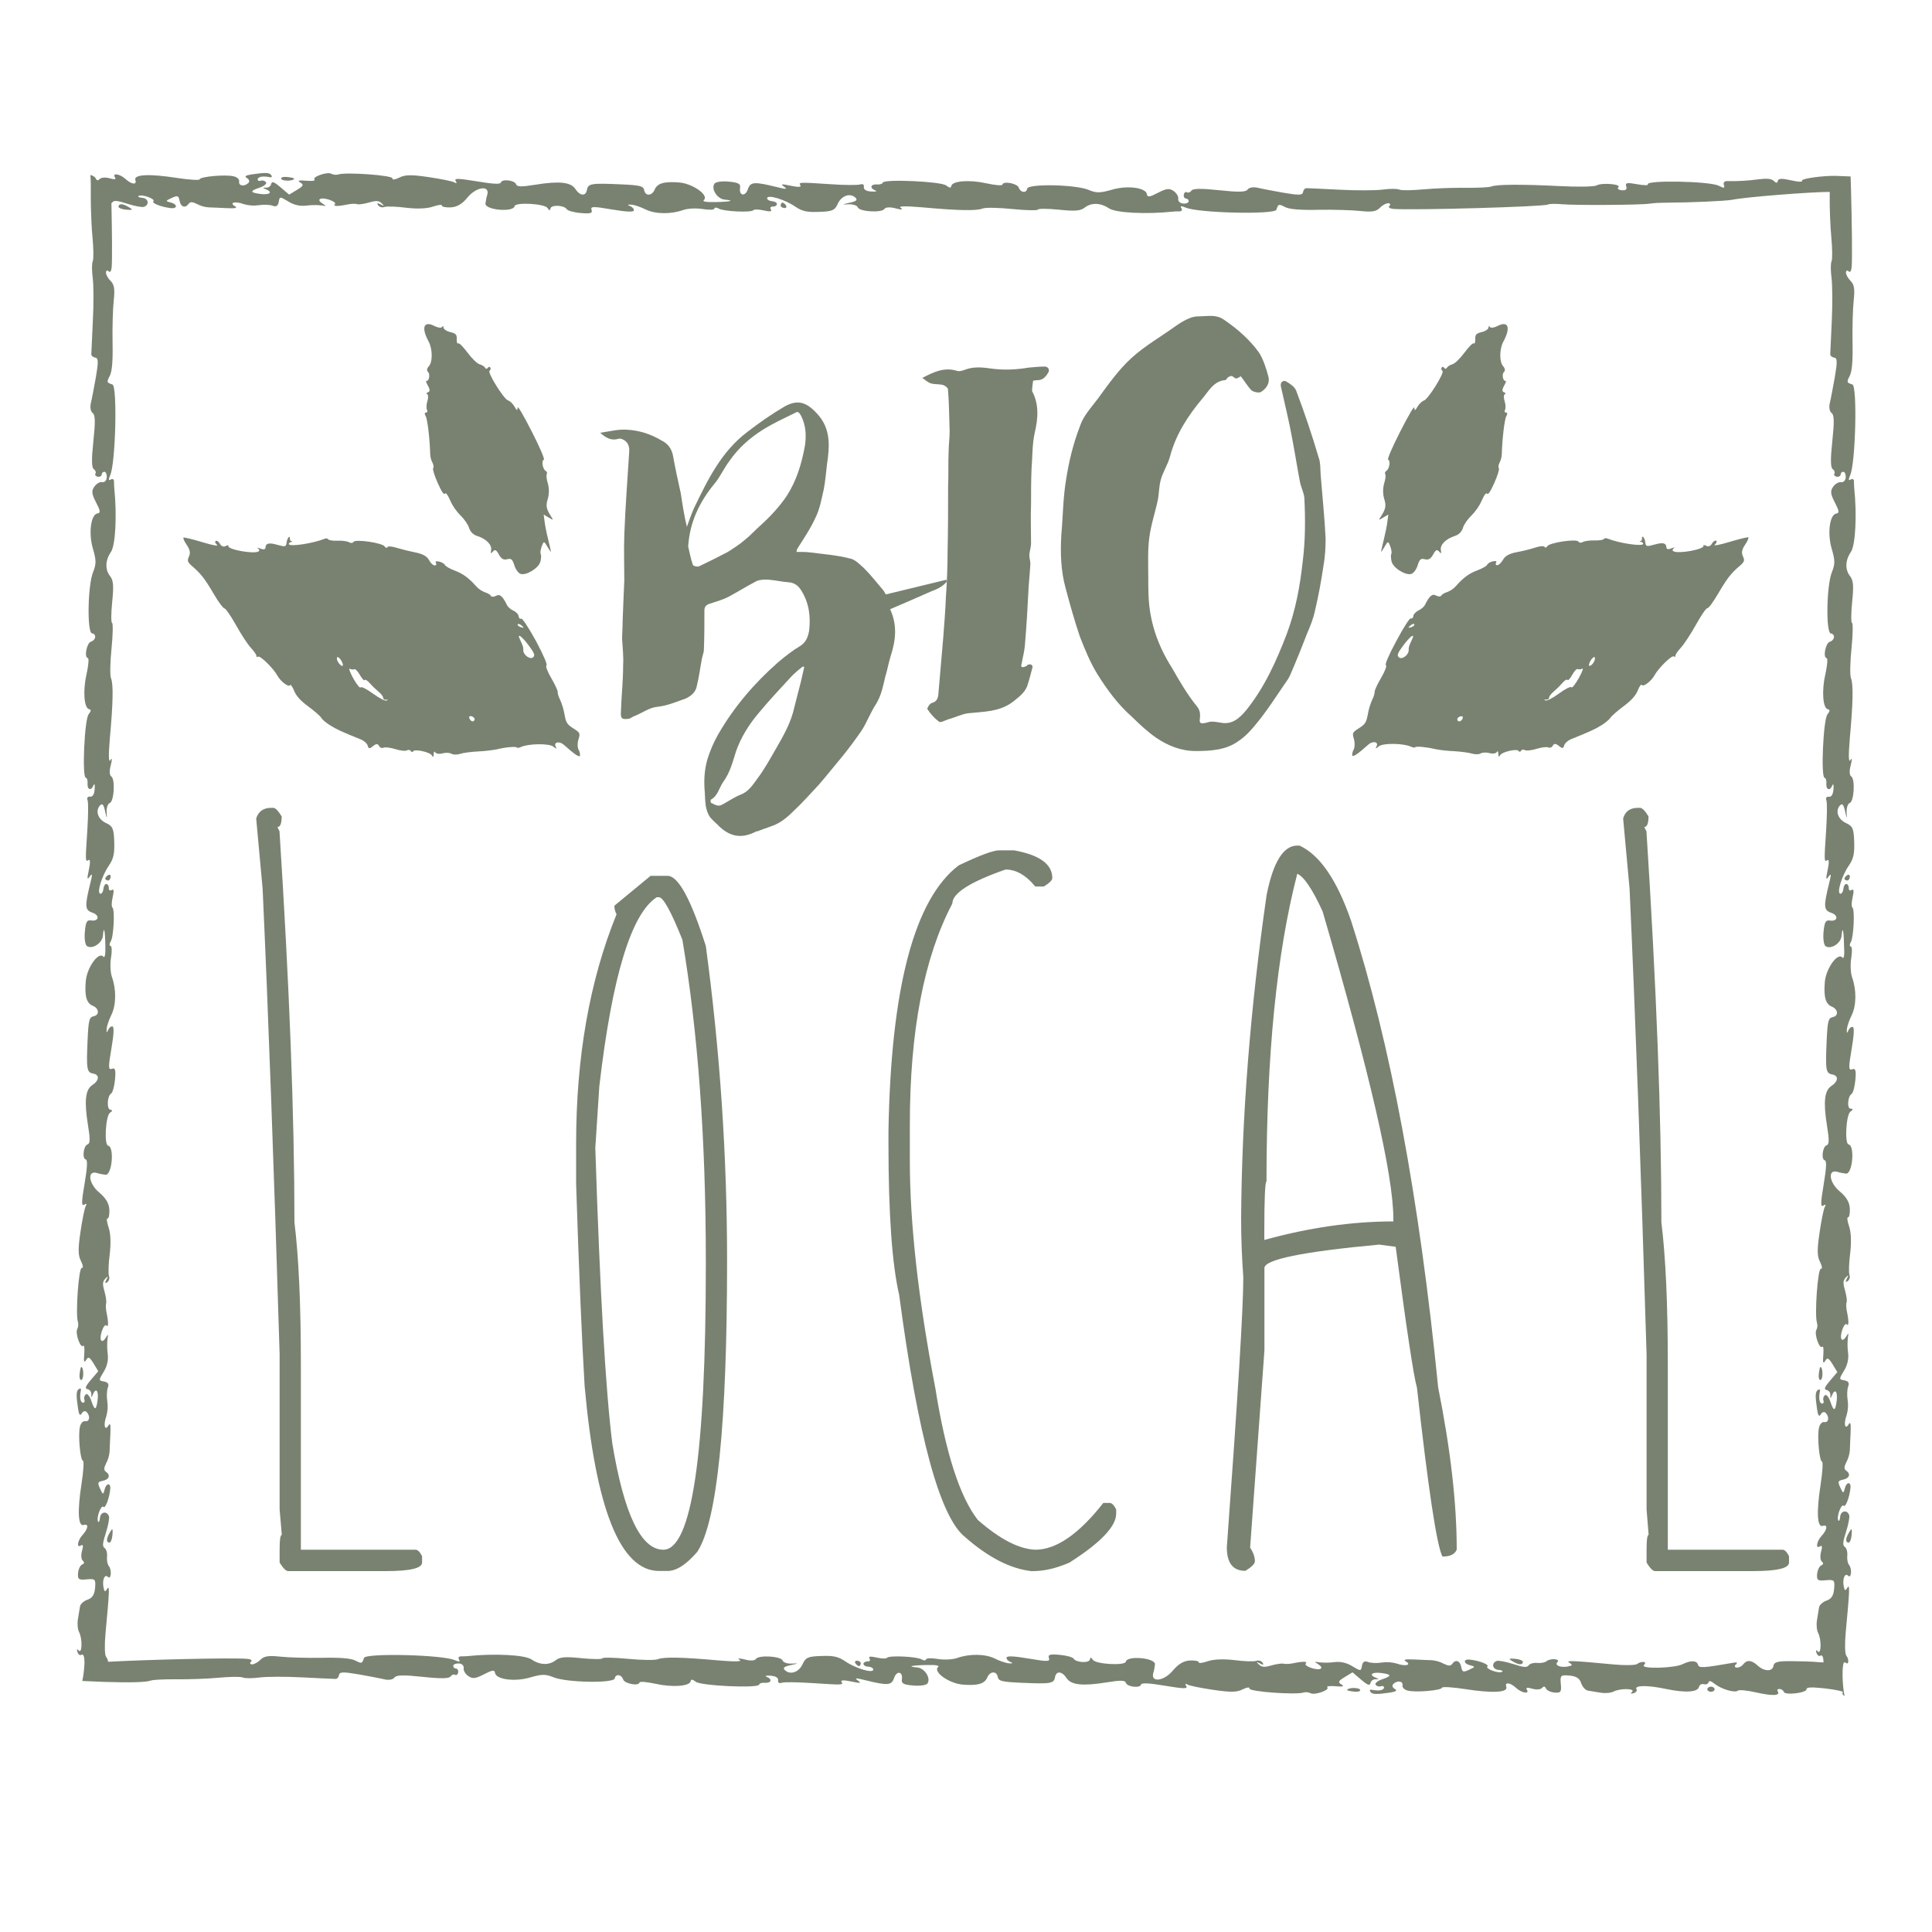 <?xml version="1.0" encoding="utf-8"?>
<!-- Generator: Adobe Illustrator 22.1.0, SVG Export Plug-In . SVG Version: 6.00 Build 0)  -->
<svg version="1.1" id="Layer_1" xmlns="http://www.w3.org/2000/svg" xmlns:xlink="http://www.w3.org/1999/xlink" x="0px" y="0px"
	 viewBox="0 0 1500 1500" style="enable-background:new 0 0 1500 1500;" xml:space="preserve">
<style type="text/css">
	.st0{fill:#798271;}
	.st1{enable-background:new    ;}
</style>
<title>Plan de travail 1</title>
<g>
	<path class="st0" d="M1045.9,1312.1c-0.1,0.4,2.5,1,5.6,1.3s5.2-0.4,4.4-1.6C1054.8,1310,1046.3,1310.2,1045.9,1312.1z"/>
</g>
<g>
	<path class="st0" d="M1328.8,1309.5c-1.5-0.1-3,0.7-3.2,1.8s1,2.1,2.5,2.2s2.9-0.7,3.1-1.7S1330.3,1309.7,1328.8,1309.5z"/>
</g>
<g>
	<path class="st0" d="M665.7,1289.4c-1.6-0.2-2.3,0.7-1.6,1.9c0.6,1,1.5,1.8,2.6,2.3c0.7,0.1,1.4-0.8,1.6-1.9
		S667.3,1289.5,665.7,1289.4z"/>
</g>
<g>
	<path class="st0" d="M1176.5,1287.9c-5.1-0.4-5.6-0.1-2.4,1.8c5,3,7.9,3.2,8.3,0.7C1182.6,1289.4,1179.9,1288.2,1176.5,1287.9z"/>
</g>
<g>
	<path class="st0" d="M63.4,1071.3c1.8-1.2,1.6-9.7-0.3-10c-0.4-0.1-1,2.5-1.3,5.6S62.3,1072,63.4,1071.3z"/>
</g>
<g>
	<path class="st0" d="M84,679.4c-1,0.6-1.8,1.5-2.3,2.6c-0.1,0.7,0.8,1.4,1.9,1.6s2.1-1,2.3-2.6S85.2,678.7,84,679.4z"/>
</g>
<g>
	<path class="st0" d="M85.5,1189.4c-3,5-3.2,7.9-0.7,8.3c1.1,0.2,2.2-2.5,2.5-5.9C87.7,1186.7,87.4,1186.2,85.5,1189.4z"/>
</g>
<g>
	<path class="st0" d="M1413.7,1071.3c1.8-1.2,1.6-9.7-0.3-10c-0.4-0.1-1,2.5-1.3,5.6S1412.6,1072,1413.7,1071.3z"/>
</g>
<g>
	<path class="st0" d="M1437.5,849.4c1.2-0.8,2.5-5.6,3-10.9c0.7-7.5,0.1-9.3-2.5-8.3c-2.8,1-2.9-1.1-0.4-15.7
		c1.9-11.1,2.2-17,0.8-17.2c-1.2-0.2-2.7,1.1-3.4,2.9c-0.9,2.3-1.3,2-1.1-0.8c0.1-2.3,1.8-7.3,3.7-11.1c3.7-7.5,3.9-19.6,0.4-29.4
		c-1.2-3.5-1.5-10.2-0.7-15s0.7-8.8-0.3-9s-1.1-1.7,0-3.5c2.2-3.9,3.2-25.3,1.2-26.8c-0.8-0.6-0.7-4.2,0.2-8.1
		c1.1-4.9,0.9-6.6-0.8-5.5c-1.3,0.8-2.3,0.2-2.2-1.4s-0.7-3.1-1.8-3.3s-2.2,1.6-2.4,3.8s-1.3,4-2.4,3.8c-2.9-0.5,1.1-13.8,6.6-21.8
		c3.6-5.3,4.5-9.1,4.2-18.5c-0.3-10.2-1.2-12.2-6.2-14.5c-6.4-2.9-8.7-9.5-4.9-13.7c1.8-2,2.9-0.8,4,4.4c1.4,6.3,1.5,6.4,1.2,0.9
		c-0.1-3.5,0.9-6.7,2.4-7.2c3.4-1.2,4.4-18.6,1.2-20.7c-1.4-0.9-1.6-4.3-0.4-8.7c1.2-4.8,1.1-6.1-0.3-3.9s-1.5-3.8-0.4-17
		c2.5-27.5,2.8-42,0.9-46.6c-0.9-2-0.7-12.5,0.4-23.2s1.2-19.6,0.4-19.8s-0.8-7.4,0.1-16.2c1.3-12.5,1-16.8-1.7-20.2
		c-3.9-5-3.7-12.2,0.7-18.6c3.6-5.2,4.8-28.8,2.6-49.8c-0.1-1.2-0.2-3.5-0.2-5.1s-1.1-2.3-2.5-1.4c-1.8,1.1-1.9,0.1-0.4-3.4
		c4.2-9.6,5.6-69.2,1.7-70.4c-4.5-1.4-4.6-1.8-2-6.8c1.7-3.4,2.4-11.5,2.1-25.8c-0.2-11.4,0.2-26.1,0.9-32.5
		c1-9.1,0.4-12.5-2.5-15.4c-2-2-3.6-5-3.5-6.5s1.1-1.9,2.1-0.8s2-0.2,2.3-3c0.6-7.2,0.2-34.5-0.5-61.3c-0.1-3.1-0.2-6.3-0.3-9.4
		c-3.7-0.1-6.5-0.2-7.8-0.3c-2.8-0.2-5.5-0.2-8.3-0.1c-10,0.4-22.4,2.3-21.6,3.7c0.7,1.1-3.1,1-8.5-0.3c-7.2-1.6-9.9-1.5-10.3,0.4
		s-1.2,1.9-3.1,0.1s-5.4-2.1-11.8-1.3c-8,1.1-16.2,1.6-24.3,1.4c-2.2-0.1-3.3,1.1-2.7,3c0.9,2.6,0.2,2.7-4,0.6
		c-7.2-3.6-57.2-4.5-55-1c0.5,0.8-3.3,0.8-8.5-0.2c-7.8-1.4-9.2-1.1-8.3,1.7c0.8,2.3-0.3,3.3-3.5,3c-2.5-0.2-3.7-1.3-2.6-2.3
		c2.8-2.4-12.9-3.8-17-1.4c-1.8,1-14.5,1.2-28.2,0.5c-29.5-1.5-49.3-1.4-53.4,0.3c-1.7,0.7-10.7,1.1-20,1s-23.9,0.4-32.5,1.2
		s-17.1,1-19,0.2s-7.7-0.7-12.9,0s-20.2,0.8-33.3,0.1s-24.7-1.2-25.9-1.2s-2.4,1.4-2.6,3c-0.4,2.5-3.1,2.6-14.9,0.6
		c-7.9-1.4-17-3.1-20.2-3.9c-3.4-0.8-6.7-0.3-7.9,1.3c-1.5,2.1-6.9,2.2-22,0.6c-13.9-1.5-20.5-1.4-21.7,0.3
		c-0.8,1.3-2.5,1.9-3.5,1.3s-2.1,0.2-2.4,1.8s0.5,3,1.8,3.1c1.1,0,2,0.9,2,2c0,0.1,0,0.1,0,0.2c-0.2,1.1-2.2,1.9-4.5,1.6
		s-3.9-1.8-3.6-3.6s-1.3-4.5-3.6-6.1c-3.3-2.3-5.6-2-12.2,1.4c-6.3,3.3-8.2,3.6-8.5,1.2c-0.6-5.2-15.2-7.2-27.2-3.6
		c-9.2,2.6-12,2.7-18.2,0.1c-10.2-4.2-46.9-4.9-47.6-0.9c-0.6,3.7-5.2,3.1-6.5-0.8c-1.1-3.3-12.2-5.4-12.7-2.4
		c-0.2,1-5.7,0.5-12.6-1c-12.9-2.9-26.4-1.9-27.1,2.1c-0.3,1.7-1.4,1.6-4-0.4c-4.1-3.2-48.7-5.1-49.2-2.2c-0.2,0.9-2.2,1.6-4.4,1.4
		c-5-0.4-6.1,2.8-1.5,4.6c1.8,0.8,0.5,1.1-3,0.9c-3.9-0.2-6.1-1.5-5.8-3.5s-0.9-2.6-2.8-2s-12.3,0.6-23.3-0.2
		c-24.5-1.6-24.8-1.6-23.1,1c0.8,1.3-2.1,1.4-7.6,0.2c-7.1-1.5-8.2-1.4-5.2,0.7s1.7,2.2-5.7,0.3c-17.6-4.3-20.4-4.1-22.4,1.8
		s-7,5-6-1.2c0.5-3.1-1.3-4.1-8.8-4.8c-5.2-0.5-10.2,0.2-11.1,1.6c-2.8,4.1,2.2,11.9,8,12.4c8.3,0.7,4.5,1.7-7.6,1.9
		c-6.9,0.1-10-0.4-8.6-1.6c4.1-3.7-8.4-12.6-18.9-13.6c-11.9-1-17.3,0.6-19.3,5.5s-7.2,5.3-8.1,0.6c-0.7-3.4-2.9-4-18.6-4.7
		c-22.6-1-25-0.6-25.9,4.3c-0.9,5.2-5.4,4.8-9-0.7c-3.5-5.3-12.4-6.3-31-3.3c-10.9,1.8-14.4,1.7-15-0.3c-0.9-3.2-11.2-4.4-11.8-1.4
		c-0.3,1.5-6.2,1.2-18.6-0.9c-14.5-2.4-17.9-2.5-16.5-0.3c1.2,1.7,0.7,2.2-1,1.1c-1.5-0.9-10.5-2.7-20-4.1
		c-13.5-2-18.4-1.9-22.8,0.4c-3.3,1.6-5.5,1.9-5.3,0.6c0.4-2.4-35.9-5-41.9-3.1c-1.9,0.5-3.8,0.4-5.6-0.5c-3.1-1.8-15.3,2.5-13,4.6
		c0.9,0.8-2,1.2-6.5,0.8c-5.7-0.5-7-0.1-4.6,1.4c3,1.7,2.5,2.7-2.5,5.7l-6.1,3.7l-6.7-5.7c-5-4.3-6.8-4.9-7.2-2.6
		c-0.5,1.8-2.1,3-4,2.9c-2.8-0.1-2.9,0.1-0.2,1.2c5.7,2.3,3.1,4.6-4.1,3.7c-8.4-1.1-8.5-2.3-0.5-5c3.3-1.1,5.5-3,4.8-4.1
		c-1-1.2-2.6-1.7-4.1-1.2c-1.5,0.5-2.6-0.1-2.4-1.2c0.3-2,4.4-2.6,9.6-1.5c1.3,0.3,1.7-0.4,1-1.5c-1.4-2.2-4.5-2.3-15.3-0.7
		c-4.8,0.7-5.9,1.6-3.6,2.9c1.8,1,2.2,2.8,0.9,3.9c-3.2,2.9-7.6,2.1-7-1.3c0.3-1.6-1.6-3.4-4.2-4c-6.3-1.6-26.2,0.2-26.5,2.3
		c-0.2,0.9-8.2,0.4-17.9-1.1c-21.2-3.3-33.5-2.7-32,1.7c1.4,3.9-2.9,3.5-7.6-0.8c-4.3-4-10.6-5-8.3-1.4c1,1.5,0.1,1.9-2.6,1.2
		c-0.4-0.1-0.9-0.2-1.5-0.4c-3.2-0.9-6.6-0.6-7.6,0.5c-1.5,1.5-2.4,1.4-3.2-0.5c-0.5-1-2.1-2-4.1-2.6c0.3,3.9,0.4,9.6,0.3,15.6
		c0,2.9,0,6.4,0.1,10c0.2,7.9,0.6,16.6,1.2,22.5c0.8,8.6,1,17.1,0.2,19s-0.7,7.6,0,12.9s0.8,20.2,0.1,33.3
		c-0.6,13.1-1.2,24.7-1.2,25.9s1.3,2.4,3,2.6c2.5,0.4,2.6,3.1,0.6,14.9c-1.4,7.9-3.1,17-3.9,20.2c-0.8,3.4-0.3,6.7,1.3,7.9
		c2.1,1.5,2.2,6.9,0.6,22c-1.5,13.9-1.4,20.5,0.3,21.6c1.3,0.9,1.9,2.5,1.3,3.5s0.2,2.1,1.8,2.4s3-0.5,3.1-1.8c0-1.1,0.9-2,2-2
		c0.1,0,0.1,0,0.2,0c1.1,0.2,1.9,2.2,1.7,4.5s-1.8,3.9-3.6,3.5s-4.5,1.3-6.1,3.6c-2.3,3.3-2,5.6,1.4,12.2c3.3,6.3,3.6,8.2,1.2,8.5
		c-5.2,0.6-7.2,15.2-3.7,27.2c2.7,9.2,2.7,12,0.2,18.3c-4.2,10.2-4.8,46.9-0.9,47.6c3.7,0.6,3.2,5.2-0.8,6.5
		c-3.3,1.1-5.4,12.2-2.4,12.7c1,0.2,0.5,5.6-1,12.6c-3,12.9-1.9,26.4,2,27.1c1.7,0.3,1.6,1.4-0.4,4c-3.2,4.1-5.2,48.7-2.2,49.2
		c1,0.2,1.6,2.2,1.4,4.4c-0.4,5,2.8,6.1,4.6,1.5c0.8-1.8,1.2-0.5,0.9,3c-0.2,3.9-1.6,6.1-3.5,5.8s-2.7,0.9-2,2.8s0.5,12.3-0.2,23.3
		c-1.6,24.5-1.6,24.8,1,23.1c1.3-0.8,1.4,2.1,0.2,7.6c-1.5,7.1-1.4,8.2,0.7,5.2s2.2-1.7,0.3,5.7c-4.3,17.6-4.1,20.4,1.8,22.4
		s5,7-1.2,6c-3.1-0.5-4.1,1.3-4.7,8.8c-0.5,5.2,0.2,10.2,1.6,11.1c4.1,2.8,11.9-2.2,12.4-8c0.7-8.3,1.7-4.5,1.9,7.6
		c0.2,6.9-0.4,10-1.6,8.6c-3.7-4.1-12.6,8.4-13.6,18.9c-1,11.9,0.6,17.3,5.5,19.3s5.3,7.2,0.6,8.1c-3.4,0.7-4,3-4.7,18.6
		c-1,22.6-0.6,25,4.3,25.9c5.2,0.9,4.8,5.4-0.7,9c-5.3,3.5-6.3,12.4-3.3,31c1.8,10.9,1.7,14.4-0.3,15c-3.2,0.9-4.4,11.2-1.4,11.7
		c1.5,0.3,1.2,6.2-0.9,18.6c-2.5,14.5-2.5,17.9-0.3,16.5c1.7-1.2,2.2-0.7,1.2,1c-0.9,1.5-2.7,10.5-4.1,20c-2,13.5-1.9,18.4,0.4,22.8
		c1.6,3.3,1.9,5.5,0.6,5.3c-2.4-0.4-5,35.9-3,41.9c0.5,1.9,0.3,3.8-0.5,5.6c-1.8,3.1,2.5,15.3,4.6,13c0.8-0.9,1.2,2,0.8,6.5
		c-0.5,5.7-0.1,7,1.4,4.6c1.7-3,2.7-2.5,5.8,2.5l3.7,6.1l-5.7,6.7c-4.3,5-4.9,6.8-2.6,7.2c1.8,0.5,3,2.1,2.9,4
		c-0.1,2.8,0.1,2.9,1.2,0.2c2.3-5.7,4.6-3.1,3.7,4.2c-1.1,8.4-2.3,8.5-5,0.4c-1.1-3.3-3-5.5-4.1-4.8c-1.2,1-1.7,2.6-1.2,4.1
		c0.5,1.5-0.1,2.7-1.2,2.4c-2-0.3-2.6-4.4-1.5-9.6c0.3-1.3-0.4-1.7-1.5-1c-2.2,1.4-2.3,4.5-0.7,15.3c0.7,4.8,1.6,5.9,2.9,3.6
		c1-1.8,2.8-2.2,3.9-0.9c2.9,3.3,2.1,7.6-1.3,7c-1.6-0.3-3.4,1.6-4,4.2c-1.6,6.3,0.2,26.2,2.3,26.5c0.9,0.2,0.4,8.2-1.1,17.9
		c-3.3,21.2-2.7,33.4,1.7,32c4-1.4,3.5,2.9-0.8,7.6c-4,4.3-5,10.6-1.4,8.3c1.7-1.1,2,0.2,0.9,4.1c-0.9,3.1-0.7,6.6,0.5,7.6
		c1.5,1.4,1.4,2.3-0.5,3.1c-1.4,0.7-2.9,3.7-3.1,6.7c-0.4,4.8,0.5,5.4,6.7,4.8c6.7-0.6,7.1-0.1,6.5,6.7c-0.5,5.3-2.1,7.8-5.9,9.1
		c-2.9,1-5.5,3.4-5.8,5.3s-1,6.3-1.6,9.8s-0.2,8,0.9,10c2.7,5.2,2.4,17.4-0.3,14.3c-1.3-1.4-1.7-1-1,1.1c0.6,1.9,2,3,3,2.3
		c1.7-1.1,2.5,1.5,2.5,6.2c-0.2,4.7-0.7,9.5-1.7,14.1c6,0.3,11.6,0.5,16.8,0.7c19.9,0.7,33,0.3,36.3-1c1.7-0.7,10.7-1.1,20-1
		s23.9-0.4,32.5-1.2s17.1-1,19-0.2s7.6,0.7,12.9,0s20.2-0.8,33.3-0.1s24.7,1.2,25.9,1.2s2.4-1.4,2.6-3c0.4-2.5,3.1-2.6,14.9-0.6
		c7.9,1.4,17,3.1,20.2,3.9c3.4,0.8,6.7,0.3,7.9-1.3c1.5-2.1,6.9-2.2,22-0.6c13.9,1.5,20.5,1.4,21.6-0.3c0.9-1.3,2.5-1.9,3.5-1.3
		s2.1-0.2,2.4-1.8s-0.5-3-1.8-3.1c-1.1,0-2-0.9-2-2c0-0.1,0-0.1,0-0.2c0.2-1.1,2.2-1.8,4.5-1.7s3.9,1.8,3.6,3.7s1.3,4.5,3.6,6.1
		c3.3,2.3,5.6,2,12.2-1.4c6.3-3.3,8.2-3.6,8.5-1.2c0.6,5.2,15.2,7.2,27.2,3.7c9.2-2.7,12-2.7,18.2-0.2c10.2,4.2,46.9,4.8,47.6,0.9
		c0.6-3.7,5.2-3.2,6.5,0.8c1.1,3.3,12.1,5.4,12.7,2.4c0.2-1,5.6-0.5,12.6,1c12.9,2.9,26.4,1.9,27.1-2c0.3-1.7,1.4-1.6,4,0.4
		c4.1,3.2,48.7,5.2,49.2,2.2c0.2-1,2.2-1.6,4.4-1.4c5,0.4,6.1-2.8,1.5-4.6c-1.8-0.8-0.5-1.2,3-0.9c3.9,0.3,6.1,1.6,5.8,3.5
		s0.9,2.7,2.8,2s12.3-0.5,23.3,0.2c24.5,1.6,24.8,1.6,23.1-1c-0.8-1.3,2.1-1.4,7.6-0.2c7.1,1.5,8.2,1.4,5.2-0.7s-1.7-2.2,5.7-0.3
		c17.6,4.3,20.4,4.1,22.4-1.8s7-5,6,1.2c-0.5,3.1,1.3,4.1,8.8,4.7c5.2,0.5,10.2-0.2,11.1-1.6c2.8-4.1-2.2-11.9-8-12.4
		c-8.3-0.7-4.5-1.7,7.6-1.9c6.9-0.2,10,0.4,8.6,1.6c-4.1,3.7,8.4,12.6,18.9,13.6c11.9,1,17.3-0.6,19.3-5.5s7.2-5.3,8.1-0.6
		c0.7,3.4,2.9,4,18.6,4.7c22.6,1,25,0.6,25.9-4.3c0.9-5.2,5.4-4.8,9,0.7c3.5,5.3,12.4,6.3,31,3.3c10.9-1.8,14.4-1.7,15,0.3
		c0.9,3.2,11.2,4.4,11.8,1.4c0.3-1.5,6.2-1.2,18.6,0.9c14.5,2.4,17.9,2.5,16.5,0.3c-1.2-1.7-0.7-2.2,1-1.2c1.5,0.9,10.5,2.7,20,4.1
		c13.5,2,18.4,1.9,22.8-0.4c3.3-1.6,5.5-1.9,5.3-0.6c-0.4,2.4,35.9,5,41.8,3.1c1.9-0.5,3.8-0.4,5.6,0.5c3.1,1.8,15.3-2.5,13-4.6
		c-0.9-0.8,2-1.2,6.5-0.8c5.7,0.5,7,0.1,4.5-1.4c-2.9-1.7-2.5-2.7,2.5-5.7l6.1-3.7l6.7,5.7c5,4.3,6.8,4.9,7.2,2.6
		c0.5-1.8,2.1-3,4-2.9c2.8,0.1,2.9-0.1,0.2-1.2c-5.7-2.3-3.1-4.6,4.1-3.7c8.4,1.1,8.5,2.3,0.5,5c-3.3,1.1-5.5,3-4.8,4.1
		c1,1.2,2.6,1.7,4.1,1.2c1.5-0.5,2.7,0.1,2.4,1.2c-0.3,2-4.4,2.6-9.6,1.5c-1.3-0.3-1.7,0.4-1,1.5c1.4,2.2,4.5,2.3,15.3,0.7
		c4.8-0.7,5.9-1.6,3.6-2.9c-1.8-1-2.2-2.8-0.9-3.9c3.2-2.9,7.6-2.1,7,1.3c-0.3,1.6,1.6,3.4,4.2,4c6.3,1.6,26.2-0.2,26.5-2.3
		c0.2-0.9,8.2-0.4,17.9,1.1c21.2,3.3,33.5,2.7,32-1.7c-1.4-4,2.9-3.5,7.6,0.8c4.3,4,10.6,5,8.4,1.4c-1.1-1.7,0.2-2,4.1-0.8
		c3.1,0.9,6.6,0.7,7.6-0.6c1.4-1.5,2.3-1.4,3.1,0.5c0.7,1.4,3.7,2.9,6.7,3.1c4.8,0.4,5.4-0.5,4.8-6.7c-0.6-6.7-0.1-7.1,6.7-6.5
		c5.3,0.5,7.9,2.1,9.1,5.9c1,2.9,3.4,5.5,5.3,5.8s6.3,1,9.8,1.6s8,0.2,10.1-0.9c5.2-2.7,17.4-2.4,14.3,0.3c-1.4,1.3-1,1.7,1.2,1
		c1.9-0.6,3-2,2.3-3c-2.1-3.2,8.4-3.4,22.9-0.3c15.4,3.2,24.7,2.5,25.6-1.7c0.5-1.6,2.1-2.5,3.7-2c0,0,0.1,0,0.1,0
		c1.8,0.4,3.4-0.3,3.6-1.5c0.3-1.5,2-1,4.7,1.2c5.3,4.2,15.9,7.3,18.1,5.3c0.8-0.8,7.3-0.2,14.2,1.4c12.9,2.9,19,2.6,16.7-0.9
		c-0.7-1.1,0-1.9,1.5-1.8c1.4,0.1,2.7,1,3.3,2.3c0.8,2.8,17.9,0.8,17.6-2.2c-0.2-1.3,3.5-1.6,10.4-0.9c1.3,0.1,2.7,0.3,4.2,0.4
		c8.2,1,14.3,2.3,13.6,3s-0.3,1.9,1,2.7c0.1,0,0.2,0.1,0.3,0.1c-1.8-8.3-2.1-23.4-0.5-26h1.2c0.9,1,1.7,1,2,0.1
		c0.1-0.2,0.1-0.4,0.2-0.6c0.1-1.8-0.5-3.5-1.6-4.9c-1-1.2-1.2-9.2-0.4-17.9c3.1-32.7,3.3-38.1,1.3-34.7c-1.6,2.7-2.2,2.4-2.9-1.5
		c-1-5.7,1.1-10.4,3.6-7.7c1,1,1.9,0,2.1-2.3s-0.5-5.1-1.5-6.2s-1.7-4.4-1.4-7.3s-0.6-5.9-1.9-6.7c-1.8-1.3-1.6-3.8,1-11.8
		c1.8-5.7,2.9-11.4,2.4-12.8c-1.5-4.5-6.6-3.6-7,1.2c-0.2,2.6-0.9,3.8-1.5,2.8c-1.5-2.7,2.4-13.3,4.2-11.4c1.4,1.7,4.6-6.6,5.3-13.8
		c0.5-5.1-3.2-4.8-4.4,0.4c-1,4.1-1.3,4.1-3.5-0.7c-2.1-4.6-1.9-5.3,2.1-6.1c5-1,6.2-4.4,2.5-7c-1.8-1.2-1.7-3,0.1-6.6
		c1.5-2.8,2.4-5.9,2.7-9.1c0.1-2.3,0.3-8.7,0.6-14c0.3-6.7-0.1-8.7-1.5-6.3c-2.8,4.8-4.1-0.4-1.6-7c1.1-3.8,1.4-7.9,0.8-11.8
		c-0.6-3.6-0.4-8.3,0.4-10.5c1.1-2.8,0.2-4.2-2.9-4.8c-4.3-0.7-4.3-0.9-0.4-7.4c2.7-4.2,3.9-9.3,3.2-14.3c-0.5-3.9-0.5-7.8-0.1-11.7
		c0.7-3.6,0.5-3.6-1.6-0.3c-1.3,2.1-2.8,2.8-3.4,1.7c-1.6-2.9,2.2-13.5,4.1-11.5c1.7,1.9,1.7-2.6,0.1-10.1c-0.5-2.5-0.7-5.8-0.2-7.1
		s-0.2-5.5-1.3-9.4c-1.6-5.5-1.5-7.5,0.7-9.8s2.3-1.9,0.8,0.9c-1.3,2.4-1.1,3.1,0.6,2c1.5-1.2,2.1-3.2,1.4-5
		c-0.6-1.8-0.4-9.4,0.6-16.9c1-8.6,0.7-16.2-0.9-20.8c-1.4-4-1.7-7.1-0.8-6.9s1.6-2.9,1.4-6.8c-0.2-4.8-2.7-9-7.7-13.2
		c-8.4-6.9-9.7-17.5-2-15.3c2.2,0.7,4.5,1.1,6.8,1.4c5,0.2,6.9-21.7,2-22.6c-3.3-0.5-2-23.3,1.4-25.6c2.1-1.4,2.2-2,0.3-2.3
		C1433.9,861.5,1434.4,851.3,1437.5,849.4z M1430.4,743.4c-3.7-4.1-12.6,8.4-13.6,18.9c-1,11.9,0.6,17.3,5.5,19.3s5.3,7.2,0.6,8.1
		c-3.4,0.7-4,3-4.7,18.6c-1,22.6-0.6,25,4.3,25.9c5.2,0.9,4.8,5.4-0.7,9c-5.3,3.5-6.3,12.4-3.3,31c1.8,10.9,1.7,14.4-0.3,15
		c-3.2,0.9-4.4,11.2-1.4,11.7c1.5,0.3,1.2,6.2-0.9,18.6c-2.4,14.5-2.5,17.9-0.3,16.5c1.7-1.2,2.2-0.7,1.2,1
		c-0.9,1.5-2.7,10.5-4.1,20c-2,13.5-1.9,18.4,0.4,22.8c1.6,3.3,1.9,5.5,0.6,5.3c-2.4-0.4-5,35.9-3,41.9c0.5,1.9,0.4,3.8-0.5,5.6
		c-1.8,3.1,2.5,15.3,4.6,13c0.8-0.9,1.2,2,0.8,6.5c-0.5,5.7-0.1,7,1.4,4.6c1.7-3,2.7-2.5,5.8,2.5l3.7,6.1l-5.7,6.7
		c-4.3,5-4.9,6.8-2.6,7.2c1.8,0.5,3,2.1,2.9,4c-0.1,2.8,0.1,2.9,1.2,0.2c2.3-5.7,4.6-3.1,3.7,4.2c-1.1,8.4-2.3,8.5-5,0.4
		c-1.1-3.3-3-5.5-4.1-4.8c-1.2,1-1.7,2.6-1.2,4.1c0.5,1.5-0.1,2.7-1.2,2.4c-2-0.3-2.6-4.4-1.5-9.6c0.3-1.3-0.4-1.7-1.5-1
		c-2.2,1.4-2.3,4.5-0.7,15.3c0.7,4.8,1.6,5.9,2.9,3.6c1-1.8,2.8-2.2,3.9-0.9c2.9,3.3,2.1,7.6-1.3,7c-1.6-0.3-3.4,1.6-4,4.2
		c-1.6,6.3,0.2,26.2,2.3,26.5c0.9,0.2,0.4,8.2-1.1,17.9c-3.3,21.2-2.7,33.4,1.7,32c4-1.4,3.5,2.9-0.8,7.6c-4,4.3-5,10.6-1.4,8.3
		c1.7-1.1,2,0.2,0.9,4.1c-0.9,3.1-0.7,6.6,0.5,7.6c1.5,1.4,1.4,2.3-0.5,3.1c-1.4,0.7-2.8,3.7-3.1,6.7c-0.4,4.8,0.5,5.4,6.7,4.8
		c6.7-0.6,7.1-0.1,6.5,6.7c-0.5,5.3-2.1,7.8-5.9,9.1c-2.9,1-5.5,3.4-5.8,5.3s-1,6.3-1.6,9.8s-0.2,8,0.9,10
		c2.7,5.2,2.4,17.4-0.3,14.3c-1.3-1.4-1.7-1-1,1.1c0.6,1.9,2,3,3,2.3c1.6-1,2.4,1.1,2.5,5.2c-3.6-0.2-6.3-0.3-7.3-0.5
		c-2.3-0.2-10.2-0.4-17.6-0.5c-10.8-0.1-13.5,0.7-14,3.7c-0.8,4.6-7.2,4.4-12.3-0.3c-4.6-4.3-8.4-4.6-11.1-1
		c-1.2,1.6-3.1,2.6-5.1,2.6c-1.7-0.2-2-1.2-0.7-2.4c1.6-1.4,0.9-1.9-1.7-1.4c-23.7,4.1-26.9,4.3-27.6,1.7c-1-3.5-5.6-3.7-11.9-0.6
		c-6.4,3.3-33.6,3.9-30.1,0.7c1.3-1.2,1.2-2.2-0.4-2.4c-1.8,0-3.5,0.5-4.9,1.6c-1.2,1-9.2,1.2-17.9,0.4c-32.7-3.1-38.1-3.3-34.7-1.3
		c2.7,1.6,2.4,2.2-1.5,2.9c-5.7,1-10.4-1.1-7.7-3.6c1-1,0-1.9-2.3-2.1s-5.1,0.5-6.2,1.5s-4.4,1.7-7.3,1.4s-5.9,0.6-6.7,1.9
		c-1.3,1.8-3.8,1.6-11.8-1c-5.7-1.8-11.4-2.9-12.8-2.5c-4.5,1.5-3.6,6.6,1.2,7c2.6,0.2,3.8,0.9,2.8,1.5c-2.7,1.5-13.3-2.4-11.4-4.2
		c1.7-1.4-6.6-4.6-13.8-5.3c-5.2-0.5-4.8,3.2,0.4,4.4c4.1,1,4.1,1.3-0.8,3.5c-4.6,2.1-5.3,1.9-6.1-2.1c-0.9-5-4.4-6.2-7-2.5
		c-1.2,1.8-3,1.7-6.6-0.1c-2.8-1.5-5.9-2.4-9.1-2.7c-2.3-0.1-8.6-0.3-14-0.6c-6.7-0.3-8.7,0.1-6.3,1.5c4.8,2.8-0.4,4.1-7,1.7
		c-3.8-1.1-7.9-1.4-11.8-0.8c-3.6,0.6-8.3,0.4-10.5-0.4c-2.8-1.1-4.2-0.2-4.8,2.9c-0.7,4.3-0.9,4.3-7.4,0.4
		c-4.2-2.7-9.3-3.9-14.3-3.2c-3.9,0.5-7.8,0.5-11.8,0.1c-3.5-0.7-3.6-0.5-0.3,1.6c2.1,1.3,2.9,2.8,1.7,3.4
		c-2.9,1.6-13.5-2.2-11.5-4.1c1.9-1.7-2.6-1.7-10.1-0.1c-2.5,0.5-5.8,0.7-7.1,0.3s-5.5,0.2-9.4,1.3c-5.5,1.6-7.5,1.5-9.8-0.7
		s-1.9-2.3,0.9-0.8c2.4,1.3,3.1,1.2,2-0.6c-1.2-1.5-3.2-2.1-5-1.4c-1.8,0.6-9.4,0.4-16.9-0.6c-8.6-1-16.2-0.7-20.8,0.9
		c-4,1.4-7.1,1.7-6.9,0.8s-2.9-1.6-6.8-1.4c-4.8,0.2-9,2.7-13.2,7.7c-6.9,8.4-17.5,9.7-15.3,2c0.7-2.2,1.1-4.5,1.3-6.8
		c0.2-5-21.7-6.9-22.6-2c-0.6,3.3-23.3,2-25.6-1.4c-1.4-2.1-2-2.2-2.3-0.3c-0.6,3-10.7,2.5-12.6-0.6c-0.8-1.2-5.6-2.5-10.9-3
		c-7.5-0.7-9.3-0.1-8.3,2.5c1,2.8-1.1,2.9-15.7,0.4c-11.1-1.9-17-2.2-17.2-0.8c-0.2,1.2,1.1,2.7,2.9,3.4c2.3,0.9,2,1.3-0.9,1.1
		c-2.3-0.1-7.3-1.8-11.1-3.7c-7.5-3.7-19.6-3.9-29.4-0.4c-3.4,1.2-10.2,1.5-15,0.7s-8.8-0.7-9,0.3s-1.7,1.1-3.5,0
		c-3.9-2.2-25.3-3.2-26.8-1.2c-0.6,0.8-4.2,0.7-8.1-0.2c-4.9-1.1-6.6-0.9-5.5,0.8c0.8,1.3,0.2,2.3-1.4,2.2s-3.1,0.7-3.3,1.8
		s1.6,2.2,3.8,2.3s4,1.3,3.8,2.4c-0.5,2.9-13.8-1.1-21.8-6.6c-5.3-3.6-9.1-4.5-18.5-4.1c-10.2,0.3-12.2,1.1-14.5,6.2
		c-2.9,6.4-9.5,8.7-13.7,4.9c-2-1.8-0.8-2.9,4.4-4c6.3-1.4,6.4-1.5,0.9-1.2c-3.5,0.2-6.7-0.9-7.2-2.4c-1.2-3.4-18.6-4.4-20.7-1.2
		c-0.9,1.4-4.3,1.6-8.7,0.4c-4.8-1.2-6.1-1.1-3.9,0.3s-3.8,1.5-17,0.4c-27.5-2.5-42-2.8-46.6-0.9c-2,0.9-12.5,0.7-23.2-0.3
		s-19.6-1.2-19.8-0.4s-7.4,0.8-16.2-0.1c-12.5-1.3-16.8-1-20.2,1.7c-5,3.9-12.2,3.7-18.6-0.7c-5.3-3.6-28.8-4.8-49.8-2.6
		c-1.2,0.1-3.5,0.2-5.1,0.2s-2.3,1.1-1.4,2.5c1.1,1.8,0.2,1.9-3.4,0.4c-9.6-4.2-69.1-5.6-70.4-1.7c-1.4,4.5-1.8,4.6-6.8,2
		c-3.4-1.7-11.5-2.4-25.8-2.1c-11.4,0.2-26-0.2-32.5-0.9c-9.1-1-12.5-0.4-15.4,2.5c-2,2-5,3.6-6.5,3.5s-1.9-1.1-0.7-2.1
		s-0.2-2-3-2.2c-12-1-79.9,0.7-108,2.3c-0.1-1.5-0.7-2.8-1.6-4c-1-1.2-1.2-9.2-0.4-17.9c3.1-32.7,3.3-38.1,1.3-34.7
		c-1.6,2.7-2.2,2.4-2.9-1.5c-1-5.7,1.1-10.4,3.6-7.7c1,1,1.9,0,2.1-2.3s-0.5-5.1-1.5-6.2s-1.7-4.4-1.4-7.3s-0.6-5.9-1.9-6.7
		c-1.8-1.3-1.6-3.8,1-11.8c1.8-5.7,2.9-11.4,2.4-12.8c-1.5-4.5-6.6-3.6-7,1.2c-0.2,2.6-0.9,3.8-1.5,2.8c-1.5-2.7,2.4-13.3,4.2-11.4
		c1.4,1.7,4.6-6.6,5.3-13.8c0.5-5.1-3.2-4.8-4.4,0.4c-1,4.1-1.3,4.1-3.5-0.7c-2.1-4.6-1.9-5.3,2.1-6.1c5-1,6.2-4.4,2.5-7
		c-1.8-1.2-1.7-3,0.1-6.6c1.5-2.8,2.4-5.9,2.7-9.1c0.1-2.3,0.3-8.7,0.6-14c0.3-6.7-0.1-8.7-1.5-6.3c-2.8,4.8-4.1-0.4-1.7-7
		c1.1-3.8,1.4-7.9,0.8-11.8c-0.6-3.6-0.4-8.3,0.4-10.5c1.1-2.8,0.2-4.2-2.9-4.8c-4.3-0.7-4.3-0.9-0.4-7.4c2.7-4.2,3.9-9.3,3.2-14.3
		c-0.5-3.9-0.5-7.8-0.1-11.7c0.7-3.6,0.5-3.6-1.6-0.3c-1.3,2.1-2.8,2.8-3.4,1.7c-1.6-2.9,2.2-13.5,4.1-11.5
		c1.7,1.9,1.7-2.6,0.1-10.1c-0.5-2.5-0.7-5.8-0.3-7.1s-0.2-5.5-1.3-9.4c-1.6-5.5-1.5-7.5,0.7-9.8s2.3-1.9,0.8,0.9
		c-1.3,2.4-1.2,3.1,0.6,2c1.5-1.2,2.1-3.2,1.4-5c-0.6-1.8-0.4-9.4,0.6-16.9c1-8.6,0.7-16.2-0.9-20.8c-1.4-4-1.7-7.1-0.8-6.9
		s1.6-2.9,1.4-6.8c-0.2-4.8-2.7-9-7.7-13.2c-8.4-6.9-9.7-17.5-2-15.3c2.2,0.7,4.5,1.1,6.8,1.4c5,0.2,6.9-21.7,2-22.6
		c-3.3-0.5-2-23.3,1.4-25.6c2.1-1.4,2.2-2,0.3-2.3c-3-0.5-2.5-10.7,0.6-12.6c1.2-0.8,2.5-5.6,3-10.9c0.7-7.5,0.1-9.3-2.4-8.3
		c-2.8,1-2.9-1.1-0.4-15.7c1.9-11.1,2.2-17,0.8-17.2c-1.2-0.2-2.7,1.1-3.4,2.9c-0.9,2.3-1.3,2-1.1-0.8c0.1-2.3,1.8-7.3,3.7-11.1
		c3.7-7.5,3.9-19.6,0.4-29.4c-1.2-3.5-1.5-10.2-0.7-15s0.7-8.8-0.3-9s-1.1-1.7,0-3.5c2.4-3.4,3.4-24.9,1.4-26.4
		c-0.8-0.6-0.7-4.2,0.2-8.1c1.1-4.9,0.9-6.6-0.8-5.5c-1.3,0.8-2.3,0.2-2.2-1.4s-0.7-3.1-1.8-3.3s-2.2,1.6-2.4,3.8s-1.3,4-2.4,3.8
		c-2.9-0.5,1.1-13.8,6.6-21.8c3.6-5.3,4.5-9.1,4.2-18.5c-0.3-10.2-1.2-12.2-6.2-14.5c-6.4-2.9-8.7-9.5-4.9-13.7c1.8-2,2.9-0.8,4,4.4
		c1.4,6.3,1.5,6.4,1.2,0.9c-0.2-3.5,0.9-6.7,2.4-7.2c3.4-1.2,4.4-18.6,1.2-20.7c-1.4-0.9-1.6-4.3-0.4-8.7c1.2-4.8,1.1-6.1-0.3-3.9
		s-1.5-3.8-0.4-17c2.5-27.5,2.8-42,0.9-46.6c-0.9-2-0.7-12.5,0.4-23.2s1.2-19.6,0.4-19.8s-0.8-7.4,0.1-16.2
		c1.3-12.5,1-16.8-1.7-20.2c-3.9-5-3.7-12.2,0.7-18.6c3.6-5.2,4.8-28.8,2.6-49.8c-0.1-1.2-0.2-3.5-0.2-5.1s-1.1-2.3-2.5-1.4
		c-1.8,1.1-1.9,0.1-0.4-3.4c4.2-9.6,5.6-69.2,1.7-70.4c-4.5-1.4-4.6-1.8-2-6.8c1.7-3.4,2.4-11.5,2.1-25.8
		c-0.2-11.4,0.2-26.1,0.9-32.5c1-9.1,0.4-12.5-2.5-15.4c-2.1-2-3.6-5-3.5-6.5s1.1-1.9,2.1-0.8s2-0.2,2.3-3
		c0.5-6.2,0.3-27.1-0.2-49.9c0.2-0.2,0.4-0.4,0.6-0.6c1.3-1.8,3.8-1.6,11.8,1c5.7,1.8,11.4,2.9,12.8,2.4c4.5-1.5,3.6-6.6-1.2-7
		c-2.6-0.2-3.8-0.9-2.8-1.5c2.7-1.5,13.3,2.4,11.4,4.2c-1.7,1.4,6.6,4.6,13.8,5.3c5.1,0.5,4.8-3.2-0.4-4.4c-4.1-1-4.1-1.3,0.8-3.5
		c4.6-2.1,5.3-1.9,6.1,2.1c0.9,4.9,4.4,6.1,7,2.5c1.2-1.8,3-1.7,6.6,0.1c2.8,1.5,5.9,2.4,9.1,2.6c2.3,0.1,8.6,0.3,14,0.6
		c6.7,0.3,8.7-0.1,6.3-1.5c-4.8-2.8,0.4-4.1,6.9-1.6c3.8,1.1,7.9,1.4,11.8,0.8c3.6-0.6,8.3-0.4,10.5,0.4c2.8,1.1,4.2,0.2,4.8-2.9
		c0.7-4.4,0.9-4.3,7.4-0.4c4.2,2.7,9.3,3.9,14.3,3.2c3.9-0.5,7.8-0.5,11.8-0.1c3.6,0.7,3.6,0.5,0.3-1.6c-2.1-1.3-2.9-2.8-1.7-3.4
		c2.9-1.6,13.5,2.2,11.5,4.1c-1.9,1.7,2.6,1.7,10.1,0.1c2.5-0.5,5.8-0.7,7.1-0.2s5.5-0.2,9.4-1.3c5.5-1.6,7.5-1.5,9.8,0.7
		s1.9,2.3-0.9,0.8c-2.4-1.3-3.1-1.1-2,0.6c1.2,1.5,3.2,2.1,5,1.4c1.8-0.6,9.4-0.4,16.9,0.6c8.6,1,16.2,0.7,20.8-0.9
		c4-1.4,7.1-1.7,6.9-0.8s2.9,1.6,6.8,1.4c4.8-0.2,9-2.6,13.1-7.7c6.9-8.4,17.5-9.7,15.3-2c-0.7,2.2-1.1,4.5-1.4,6.8
		c-0.2,5,21.7,6.9,22.6,2c0.6-3.3,23.3-2,25.6,1.4c1.4,2.1,2,2.2,2.3,0.3c0.6-3,10.7-2.5,12.6,0.6c0.8,1.2,5.6,2.6,10.9,3
		c7.5,0.7,9.3,0.1,8.4-2.4c-1-2.8,1.1-2.9,15.6-0.4c11.1,1.9,17,2.2,17.2,0.8c0.2-1.2-1.1-2.7-2.9-3.4c-2.3-0.9-2-1.3,0.9-1.1
		c2.3,0.1,7.3,1.8,11.1,3.7c7.5,3.7,19.6,3.9,29.4,0.4c3.5-1.2,10.2-1.5,15-0.7s8.8,0.7,9-0.3s1.7-1.1,3.5,0
		c3.9,2.2,25.3,3.2,26.8,1.2c0.6-0.8,4.2-0.7,8.1,0.2c4.9,1.1,6.6,0.9,5.5-0.8c-0.8-1.3-0.2-2.3,1.4-2.2s3.1-0.7,3.3-1.8
		s-1.5-2.2-3.8-2.4s-4-1.3-3.8-2.4c0.5-2.9,13.8,1.1,21.8,6.6c5.3,3.6,9.1,4.5,18.5,4.1c10.2-0.3,12.2-1.1,14.5-6.2
		c2.9-6.4,9.5-8.7,13.7-4.9c2,1.8,0.8,2.9-4.4,4c-6.3,1.4-6.4,1.5-0.9,1.2c3.5-0.1,6.7,0.9,7.2,2.4c1.2,3.4,18.6,4.4,20.7,1.2
		c0.9-1.4,4.3-1.6,8.7-0.4c4.8,1.2,6.1,1.1,3.9-0.4s3.8-1.5,17-0.4c27.5,2.5,42,2.8,46.6,0.9c2-0.9,12.5-0.7,23.2,0.4
		s19.6,1.2,19.8,0.4s7.4-0.8,16.2,0.1c12.5,1.3,16.8,1,20.2-1.7c5-3.9,12.2-3.7,18.6,0.6c5.2,3.6,28.8,4.8,49.8,2.6
		c1.7-0.2,3.4-0.2,5.1-0.2c1.7,0,2.3-1.1,1.4-2.5c-1.1-1.8-0.2-1.9,3.4-0.4c9.6,4.2,69.2,5.6,70.4,1.6c1.4-4.5,1.8-4.6,6.8-2
		c3.4,1.7,11.5,2.4,25.8,2.1c11.4-0.2,26,0.2,32.5,0.9c9.1,1,12.5,0.4,15.3-2.5c2-2.1,5-3.6,6.5-3.5s1.9,1.1,0.8,2.1s0.2,2,3,2.3
		c15,1.2,117.5-1.7,120.1-3.4c0.9-0.6,6-0.7,11.3-0.2c11.2,0.9,61.4,0.6,67.8-0.5c3.8-0.5,7.6-0.7,11.4-0.7
		c20-0.1,47.5-1.3,52.6-2.3c11.6-2.3,61.5-6.1,75.7-6.1c0,0.8,0,1.6,0,2.4c-0.2,9.3,0.4,23.9,1.2,32.5s1,17.1,0.2,19
		s-0.7,7.6,0,12.9s0.8,20.2,0.2,33.3s-1.2,24.7-1.2,25.9s1.3,2.4,3,2.6c2.5,0.4,2.6,3.1,0.6,14.9c-1.4,7.9-3.1,17-3.9,20.2
		c-0.8,3.4-0.3,6.7,1.3,7.9c2.1,1.5,2.2,6.9,0.6,22c-1.5,13.9-1.4,20.5,0.3,21.6c1.3,0.9,1.9,2.5,1.3,3.5s0.2,2.1,1.8,2.4
		s3-0.5,3.1-1.8c0-1.1,0.9-2,2-2c0.1,0,0.1,0,0.2,0c1.1,0.2,1.9,2.2,1.7,4.5s-1.8,3.9-3.7,3.6s-4.5,1.3-6.1,3.6
		c-2.3,3.3-2,5.6,1.4,12.2c3.3,6.3,3.6,8.2,1.2,8.5c-5.2,0.6-7.2,15.2-3.7,27.2c2.7,9.2,2.7,12,0.2,18.3
		c-4.2,10.2-4.8,46.9-0.9,47.6c3.7,0.6,3.2,5.2-0.8,6.5c-3.3,1.1-5.4,12.2-2.4,12.7c1,0.2,0.5,5.7-1,12.6c-3,12.9-1.9,26.4,2,27.1
		c1.7,0.3,1.6,1.4-0.4,4c-3.2,4.1-5.2,48.7-2.2,49.2c1,0.2,1.6,2.2,1.4,4.4c-0.4,5,2.8,6.1,4.6,1.5c0.8-1.8,1.2-0.5,0.9,3
		c-0.3,3.9-1.6,6.1-3.5,5.8s-2.7,0.9-2,2.8s0.5,12.3-0.2,23.3c-1.6,24.5-1.6,24.8,1,23.1c1.3-0.8,1.4,2.1,0.2,7.6
		c-1.5,7.1-1.4,8.2,0.7,5.2s2.2-1.7,0.3,5.7c-4.3,17.6-4.1,20.4,1.8,22.4s5,7-1.2,6c-3.1-0.5-4.1,1.3-4.8,8.8
		c-0.5,5.2,0.2,10.2,1.6,11.1c4.1,2.8,11.9-2.2,12.4-8c0.7-8.3,1.7-4.5,1.9,7.6C1432.2,741.8,1431.6,744.8,1430.4,743.4
		L1430.4,743.4z"/>
</g>
<g>
	<path class="st0" d="M1434.3,679.4c-1,0.6-1.8,1.5-2.3,2.6c-0.1,0.7,0.8,1.4,1.9,1.6s2.1-1,2.3-2.6S1435.4,678.7,1434.3,679.4z"/>
</g>
<g>
	<path class="st0" d="M1435.8,1189.4c-3,5-3.2,7.9-0.7,8.3c1.1,0.2,2.2-2.5,2.5-5.9C1438,1186.7,1437.7,1186.2,1435.8,1189.4z"/>
</g>
<g>
	<path class="st0" d="M228.4,138.7c0.1-0.4-2.5-1-5.6-1.3s-5.1,0.4-4.4,1.6C219.6,140.8,228.1,140.6,228.4,138.7z"/>
</g>
<g>
	<path class="st0" d="M607.7,157.3c-0.7-0.1-1.4,0.8-1.6,1.9s1,2.1,2.6,2.3s2.3-0.7,1.6-1.9C609.7,158.5,608.8,157.7,607.7,157.3z"
		/>
</g>
<g>
	<path class="st0" d="M100.3,161c-4.9-3-7.9-3.2-8.3-0.7c-0.2,1.1,2.5,2.2,5.9,2.5C103,163.2,103.5,162.9,100.3,161z"/>
</g>
<g>
	<path class="st0" d="M1087.1,335.1c-6.2,12.2-10.3,21.6-9.3,21.9c2,0.5,0.9,7.3-1.5,8.6c-0.9,0.5-1.3,1.7-0.8,2.6
		c0.6,0.9,0.1,4.2-0.9,7.3c-1,3.8-1,7.7,0,11.5c1.8,5.7,1.4,8-2.6,14.2c-1.8,2.8-1.7,2.8,2,0.6l3.9-2.3l-0.7,5.2
		c-0.3,2.9-1.5,8.9-2.6,13.3s-2.1,8.9-2.3,10s0.9-0.5,2.5-3.2c2.8-4.9,3-4.9,4.6-0.6c0.9,2.4,1.3,5.1,0.8,5.9s-0.3,3.4,0.2,5.8
		c1.2,5.1,11.2,11.3,15.6,9.6c1.7-0.7,3.7-3.5,4.7-6.7c1.5-4.7,2.4-5.4,5.6-4.6c2.8,0.7,4.5-0.3,6.4-3.7c2-3.7,3-4.1,4.6-2.3
		s1.9,1.8,1.4-1c-0.8-4.1,3.6-8.7,10.6-11c3.2-0.9,5.7-3.4,6.6-6.6c0.8-2.6,3.8-6.8,6.5-9.3c3.3-3.4,6.1-7.3,8-11.6
		c2-4.6,3.5-6.5,4.2-5.4s2.6-1.6,5.6-8.4c2.5-5.6,4.1-10.8,3.5-11.5s-0.3-2.6,0.6-4.3c1-2,1.6-4.2,1.7-6.5
		c0.3-11.6,2.1-27.4,3.6-29.7c0.9-1.5,0.8-2.6-0.3-2.6s-1.4-0.9-0.8-2.1s0.5-4.2-0.3-6.7s-0.8-4.9,0.1-5.4s0.6-1.3-0.7-1.6
		c-1.5-0.5-1.4-2.2,0.1-4.9c1.3-2.3,1.9-4,1.3-3.9c-2.1,0.6-3.2-5.3-1.3-6.9c1.1-1,0.8-2.8-0.6-4.4c-3.1-3.3-3-13.4,0.1-19.2
		c6-11,3.8-16.5-4.7-12c-2.6,1.3-5.2,1.6-5.8,0.6s-1-0.9-1,0.4s-2.3,2.9-5.2,3.6c-4.5,1.1-5.2,2-5.1,5.5c0.1,2.3-0.4,3.8-1.2,3.3
		s-4,2.9-7.2,7.2s-7.4,8.5-9.3,9s-3.9,1.8-4.4,2.8s-1.4,0.9-2,0s-1.5-1.1-2-0.2c-0.5,0.8-0.3,1.9,0.6,2.5c2,1.1-11.1,22.2-14.4,23.1
		c-1.5,0.5-3.7,2.6-5,4.8c-1.7,3.1-2.2,3.3-2.4,0.8C1098.1,314.7,1094.2,321.3,1087.1,335.1z"/>
</g>
<g>
	<path class="st0" d="M1084.2,497.5c-5.9,10.9-9.1,18.4-8.2,18.9s-0.7,4.7-3.6,9.7c-2.9,4.9-5.2,9.8-5.1,11
		c-0.2,2.1-0.9,4.2-1.9,6.1c-1.6,3.6-2.7,7.4-3.4,11.3c-1.2,6.4-2,7.7-6.8,10.8c-5.3,3.4-5.4,3.7-4,8.6c0.8,2.8,0.7,6.4-0.2,8
		s-1.3,3.7-1.1,4.6c0.4,1.5,4-0.8,12.6-8.5c3.4-3,8-2,6.3,1.3c-1.1,2.1-0.6,2.2,1.8,0.1c3.2-2.6,19-2.4,24.8,0.3
		c1.6,0.7,3.1,0.9,3.3,0.5c0.6-1,9.1-0.2,15.5,1.4c4.8,0.9,9.6,1.4,14.5,1.6c5.5,0.3,11.9,1.2,14.2,1.9s5.2,0.7,6.6-0.1
		s4.4-1,6.9-0.3s5,0.3,5.6-0.7c0.7-1.3,1.2-0.8,1.3,1.3c0.1,2.5,0.4,2.7,1.4,1c1.5-2.6,13.3-5.3,14.4-3.2c0.5,0.8,1.3,0.8,1.8-0.2
		c0.7-1,2-1.2,3-0.5c1.1,0.6,5.2,0.2,9.1-1s8-1.7,9.1-1.1c1.3,0.6,2.9-0.1,3.5-1.4c1-1.8,2.3-1.7,4.7,0.2c2.6,2.2,3.5,2.1,4.1-0.3
		c0.4-1.7,3-4,5.6-5c14.9-6,18.5-7.7,23.5-10.8c3-1.9,6-4.4,6.8-5.7s5.3-5.3,10.1-8.9c6.2-4.5,9.6-8.4,11.2-12.4
		c1.2-3.2,2.7-5.1,3.2-4.2c1,1.8,7.3-3,9.7-7.4c3-5.6,13.3-15.7,15-14.8c0.9,0.5,1.5,0.4,1.3-0.4s1.7-3.6,4.2-6.3
		s7.8-10.8,11.7-17.8s7.8-12.9,8.9-12.9s4.7-5.1,8.3-11.2c6.9-11.8,10.2-16.1,16.9-21.7c3.6-3.1,3.9-4.2,2.4-7.4
		c-1.3-2.8-0.8-5.3,1.7-9c1.9-2.8,3-5.4,2.5-5.7s-7.2,1.3-14.8,3.6s-12.6,3.2-11.2,2s1.8-2.6,1-3s-2.3,0.6-3.3,2.3
		c-1,1.9-2.8,2.5-4.3,1.7s-2.4-0.8-2.2-0.1c0.8,2.8-19.4,6.5-23.3,4.3c-1-0.5-0.8-1.6,0.3-2.4s0.3-0.7-1.8,0.1c-2.5,1-3.9,0.8-4-0.7
		c-0.2-3.5-2.7-4.1-9.6-2.1c-5.7,1.6-6.4,1.4-6.8-1.8c-0.4-3.7-2.7-6.2-2.6-2.9c0.2,0.9-0.4,1.8-1.3,1.9c0,0-0.1,0-0.1,0
		c-0.8,0-0.5,0.3,0.7,0.6s1.9,1.1,1.6,1.7c-1.1,2-19.2-0.8-27.7-4.3c-1.2-0.4-2.4-0.3-2.8,0.4s-3.6,1.2-7.2,1.1s-7.6,0.4-9,1.2
		s-2.9,0.7-3.5-0.3c-1.3-2.4-22.7,0.8-24.2,3.6c-0.6,1.1-1.6,1.4-2.1,0.5s-3.7-0.6-7.1,0.5c-4.8,1.5-9.6,2.7-14.5,3.6
		c-5.7,1.1-9,2.9-10.6,5.8c-1.3,2.3-3.3,4.2-4.4,4.3s-1.7-0.7-1.1-1.8c0.8-1.4,0.1-1.6-2.4-1.2c-1.9,0.4-3.9,1.5-4.4,2.6
		s-3.9,3-7.4,4.3c-6.6,2.4-11.3,5.9-16.9,12.3c-1.9,2.1-4.2,3.7-6.9,4.7c-2,0.6-4,1.8-4.5,2.7s-2.4,0.9-4,0c-3-1.7-5.2,0.2-8.7,7.3
		c-0.6,1.3-2.8,3.2-4.9,4.2s-4,3-4.1,4.4s-1.1,2.3-1.9,1.8S1089.9,486.8,1084.2,497.5z M1238,510.2c0.6,0.4,0.4,2-0.5,3.7
		s-2.4,3-3.3,3.1s-0.6-1.6,0.5-3.7S1237.4,509.8,1238,510.2z M1200.4,543.2c1.3,0.1,2.3-0.5,2.3-1.5s1.5-3,3.4-4.6
		c2.4-2.1,4.7-4.3,6.8-6.7c1.8-2.1,3.7-3.3,4.1-2.5s2.1-1.1,3.7-4s3.5-4.9,4.3-4.4c1.1,0.4,2.4,0.3,3.4-0.4c1.2-0.6,0,2.7-2.7,7.5
		s-5.2,7.9-5.7,7s-4.8,1.3-9.7,4.9s-9.6,6-10.5,5.3C1198.6,543.2,1198.8,542.9,1200.4,543.2L1200.4,543.2z M1134.6,556.1
		c1.2-0.1,1.5,1,0.7,2.3s-2,2-2.9,1.6c-0.9-0.4-1.2-1.5-0.8-2.3c0,0,0,0,0,0C1132.4,556.7,1133.5,556.1,1134.6,556.1L1134.6,556.1z
		 M1096.2,496.7c-2.2,4.6-2.6,5.7-2.5,8.2c0,3.6-5.2,7.5-7.5,5.5c-1.8-1.5-1.2-3.2,3.1-9C1095,493.7,1099,491,1096.2,496.7
		L1096.2,496.7z M1095.1,485.6c1.4-1.2,2.8-1.6,3-0.8s-1,1.7-2.6,2.2C1093.1,487.7,1093,487.4,1095.1,485.6L1095.1,485.6z"/>
</g>
<g>
	<path class="st0" d="M412.9,335.1c6.2,12.2,10.3,21.6,9.3,21.9c-2,0.5-0.9,7.3,1.5,8.6c0.9,0.5,1.3,1.7,0.8,2.6
		c-0.5,0.9-0.1,4.2,0.9,7.3c1,3.8,1,7.7,0,11.5c-1.8,5.7-1.4,8,2.6,14.2c1.8,2.8,1.6,2.8-2,0.6l-3.9-2.3l0.7,5.2
		c0.3,2.9,1.5,8.9,2.6,13.3s2.1,8.9,2.3,10s-0.9-0.5-2.5-3.2c-2.8-4.9-3-4.9-4.6-0.6c-0.9,2.4-1.3,5.1-0.8,5.9s0.4,3.4-0.2,5.8
		c-1.2,5.1-11.2,11.3-15.6,9.6c-1.7-0.7-3.7-3.5-4.7-6.7c-1.5-4.7-2.4-5.4-5.6-4.6c-2.8,0.7-4.5-0.3-6.4-3.7c-2-3.7-3-4.1-4.6-2.3
		s-1.9,1.8-1.4-1c0.8-4.1-3.6-8.7-10.6-11c-3.2-0.9-5.7-3.4-6.6-6.6c-0.9-2.6-3.8-6.8-6.5-9.3c-3.3-3.4-6.1-7.3-8-11.6
		c-2-4.6-3.5-6.5-4.2-5.4s-2.6-1.6-5.6-8.4c-2.5-5.6-4.1-10.8-3.5-11.5s0.3-2.6-0.6-4.3c-1-2-1.6-4.2-1.7-6.5
		c-0.3-11.6-2.1-27.4-3.6-29.7c-0.9-1.5-0.8-2.6,0.3-2.6s1.4-0.9,0.8-2.1s-0.5-4.2,0.3-6.7s0.8-4.9-0.1-5.4s-0.6-1.3,0.7-1.6
		c1.5-0.5,1.5-2.2-0.1-4.9c-1.3-2.3-1.9-4-1.3-3.9c2.1,0.6,3.2-5.3,1.3-6.9c-1.1-1-0.9-2.8,0.6-4.4c3.1-3.3,3-13.4-0.1-19.2
		c-6-11-3.8-16.5,4.7-12c2.6,1.3,5.2,1.6,5.8,0.6s1-0.9,1,0.4s2.3,2.9,5.2,3.6c4.5,1.1,5.3,2,5.1,5.5c-0.1,2.3,0.4,3.8,1.2,3.3
		s4,2.9,7.2,7.2s7.4,8.5,9.3,9s3.9,1.8,4.4,2.8s1.4,0.9,2,0s1.5-1.1,2-0.2c0.5,0.8,0.2,1.9-0.6,2.4c-2,1.1,11.1,22.2,14.4,23.1
		c1.5,0.5,3.7,2.6,5,4.8c1.7,3.1,2.2,3.3,2.4,0.8C401.9,314.7,405.8,321.3,412.9,335.1z"/>
</g>
<g>
	<path class="st0" d="M404.6,480.3c-0.9,0.5-1.7-0.3-1.9-1.8s-2-3.5-4.1-4.4s-4.3-2.9-4.9-4.2c-3.5-7.1-5.6-9-8.6-7.3
		c-1.7,0.9-3.5,1-4,0s-2.5-2.1-4.5-2.7c-2.6-1-5-2.6-6.9-4.7c-5.6-6.4-10.4-9.9-16.9-12.3c-3.5-1.3-6.8-3.2-7.4-4.3
		s-2.6-2.2-4.5-2.6c-2.5-0.5-3.2-0.2-2.4,1.2c0.6,1,0.1,1.8-1.1,1.8s-3.2-2-4.4-4.3c-1.6-2.9-4.9-4.7-10.6-5.8
		c-4.9-1-9.7-2.2-14.5-3.6c-3.5-1.1-6.7-1.4-7.1-0.5s-1.5,0.6-2.1-0.5c-1.5-2.8-22.9-5.9-24.2-3.6c-0.6,1-2.1,1.1-3.5,0.3
		s-5.4-1.4-9-1.2s-6.8-0.4-7.2-1.1s-1.6-0.9-2.8-0.4c-8.5,3.5-26.6,6.3-27.7,4.3c-0.3-0.6,0.3-1.4,1.6-1.7s1.5-0.6,0.7-0.6
		c-0.9-0.1-1.6-0.9-1.5-1.8c0,0,0-0.1,0-0.1c0.2-3.4-2.1-0.9-2.6,2.9c-0.4,3.2-1.1,3.4-6.8,1.8c-6.9-2-9.4-1.4-9.6,2.1
		c-0.1,1.4-1.5,1.7-4,0.7c-2.1-0.8-3-0.9-1.8-0.1s1.3,1.8,0.3,2.4c-3.9,2.1-24.1-1.6-23.3-4.3c0.2-0.7-0.8-0.7-2.2,0.1
		s-3.3,0.2-4.3-1.7c-0.9-1.7-2.4-2.8-3.3-2.3s-0.4,1.8,1,3s-3.7,0.3-11.2-2s-14.2-3.9-14.8-3.6s0.6,2.9,2.5,5.7c2.5,3.7,3,6.2,1.7,9
		c-1.5,3.2-1.1,4.3,2.4,7.4c6.7,5.7,10,9.9,16.9,21.7c3.5,6.1,7.3,11.1,8.3,11.2s5,5.9,8.9,12.9s9.1,15,11.7,17.8s4.4,5.6,4.2,6.3
		s0.4,0.9,1.3,0.4c1.7-0.9,12,9.2,15,14.8c2.4,4.4,8.7,9.2,9.7,7.4c0.5-0.9,1.9,1,3.2,4.2c1.6,4,5,7.9,11.2,12.4
		c4.9,3.6,9.4,7.6,10.1,8.9s3.7,3.8,6.8,5.7c5,3.1,8.6,4.8,23.5,10.8c2.6,1,5.2,3.3,5.6,5c0.6,2.4,1.5,2.5,4.1,0.3
		c2.4-2,3.7-2,4.7-0.2c0.6,1.3,2.1,2,3.5,1.4c1.1-0.6,5.3-0.1,9.1,1.1s8,1.7,9.1,1c1-0.7,2.3-0.4,3,0.5c0.5,0.9,1.3,1,1.8,0.2
		c1.1-2,13,0.6,14.5,3.2c1,1.7,1.3,1.5,1.4-1c0.1-2,0.6-2.5,1.3-1.3c0.6,1,3.1,1.4,5.6,0.7s5.6-0.5,6.9,0.3s4.3,0.9,6.6,0.1
		s8.7-1.6,14.2-1.9c4.9-0.2,9.7-0.8,14.5-1.6c6.4-1.7,15-2.4,15.5-1.4c0.2,0.4,1.8,0.3,3.3-0.5c5.9-2.6,21.7-2.8,24.9-0.3
		c2.5,2,2.9,2,1.9-0.1c-1.7-3.3,2.9-4.3,6.3-1.3c8.6,7.7,12.2,10,12.6,8.5c0.1-1.6-0.2-3.2-1.1-4.6c-0.9-1.6-1-5.2-0.1-8
		c1.5-4.9,1.3-5.2-4-8.6c-4.8-3.1-5.7-4.4-6.8-10.8c-0.7-3.9-1.8-7.7-3.4-11.3c-1.1-2.2-2-4.9-1.9-6.1s-2.2-6.1-5.1-11
		c-2.9-5-4.5-9.2-3.6-9.7s-2.4-8.1-8.2-19C410.1,486.8,405.5,479.8,404.6,480.3z M265.2,513.3c1.1,2.1,1.4,3.7,0.5,3.7
		s-2.3-1.5-3.3-3.1s-1.1-3.4-0.5-3.7S264.1,511.2,265.2,513.3L265.2,513.3z M300.2,543.9c-1,0.6-5.7-1.8-10.5-5.3s-9.2-5.8-9.7-4.9
		s-3.1-2.3-5.7-7s-3.8-8.1-2.7-7.5c1,0.6,2.3,0.8,3.5,0.4c0.7-0.5,2.6,1.5,4.3,4.4s3.3,4.7,3.7,4s2.3,0.4,4.1,2.5
		c2.1,2.4,4.4,4.6,6.9,6.7c1.9,1.5,3.4,3.6,3.4,4.6s1,1.6,2.3,1.5C301.2,542.9,301.4,543.2,300.2,543.9L300.2,543.9z M368.3,557.6
		c0.4,0.8,0.1,1.9-0.7,2.3c0,0,0,0,0,0c-0.9,0.5-2.1-0.2-2.9-1.6s-0.4-2.4,0.7-2.3C366.6,556.1,367.6,556.7,368.3,557.6L368.3,557.6
		z M410.7,501.4c4.3,5.8,4.9,7.5,3.1,9c-2.3,1.9-7.6-2-7.5-5.5c0.1-2.5-0.3-3.5-2.5-8.2C401,491,405,493.7,410.7,501.4L410.7,501.4z
		 M404.5,487c-1.7-0.5-2.8-1.5-2.6-2.2s1.6-0.4,3,0.8C407,487.4,406.9,487.7,404.5,487z"/>
</g>
<g class="st1">
	<path class="st0" d="M486.3,333.6c9.7,0.4,19.1,3.4,27.5,8.5c5.1,2.5,8,6.8,8.9,12.7c1.7,9.3,3.8,19.1,5.9,28.4
		c1.3,8.5,2.5,16.9,4.7,25.8c1.7-4.7,3.4-9.7,5.5-14.4c10.6-22,21.2-44,41.5-59.3c9.3-7.2,19.1-14,29.2-19.9c10.2-5.5,16.9-3,25,5.9
		c10.6,11.4,9.7,25,7.6,39c-0.8,6.8-1.3,13.1-2.5,19.5c-1.7,7.2-3,15.2-6.4,22c-3.8,8.5-9.3,16.5-14.4,24.6c0,0,0,0.4-0.4,2.1
		c3.8,0,7.2,0,10.6,0.4c10.2,1.3,20.7,2.1,30.9,4.7c4.2,0.8,7.6,4.7,11,7.6c5.1,5.1,9.7,11,14.4,16.5c1.3,1.3,1.7,3,2.5,3.8
		c15.7-3.8,31.3-7.6,47-11.4c0,0.4,0,0.8,0.4,1.3c-3,3.8-7.2,5.9-11.9,7.6c-10.6,4.7-21.2,9.3-32.2,14c5.9,12.7,4.2,24.6,0.4,36.4
		c-1.7,5.5-2.5,10.6-4.2,16.1c-1.7,7.2-3,14.4-7.2,21.2c-4.2,6.4-6.8,13.6-11,20.3c-4.7,6.8-9.7,13.6-14.8,19.9
		c-6.4,7.6-12.3,15.2-18.6,22.4c-6.4,6.8-12.7,14-19.5,20.3c-3.8,3.8-7.6,7.2-12.3,9.7s-10.2,3.8-15.2,5.9c-0.4,0.4-1.3,0-1.7,0.4
		c-11.4,5.9-20.8,4.2-30.1-5.5c-1.7-1.7-3.8-3.4-5.5-5.5c-4.2-5.9-3.8-13.1-4.2-19.5c-0.8-8.5-0.4-17.4,2.1-25.8
		c2.1-6.8,5.1-13.6,8.5-19.5c12.3-21.2,27.9-39.4,46.2-55.5c5.5-4.7,11.4-9.3,17.8-13.1c4.2-3,5.5-6.8,6.4-11.4
		c1.3-11,0-22-6.4-31.8c-2.1-3.4-5.1-5.5-9.3-5.9c-5.5-0.4-11-1.7-16.5-2.1c-3,0-6.4,0-8.9,1.3c-7.2,3.8-14,8-21.2,11.9
		c-4.7,2.5-9.7,3.8-14.8,5.5c-2.5,0.8-4.2,2.1-4.2,5.1c0,10.2,0,20.3-0.4,30.5c0,2.5-1.3,5.1-1.7,8c-1.3,6.8-2.1,13.6-3.8,20.3
		c-0.8,4.7-4.2,7.6-8.5,9.7c-7.2,2.5-14,5.5-21.6,6.4c-6.4,0.4-11.9,4.7-18.2,7.2c-1.3,0.4-3,1.7-4.2,2.1c-5.9,0.8-6.8,0-6.4-5.9
		c0.4-11.9,1.7-23.7,1.7-35.6c0.4-6.8-0.4-13.6-0.8-20.3c0-4.2,0.4-8.9,0.4-13.6c0.4-10.6,0.8-21.2,1.3-31.8c0-11.9-0.4-23.7,0-35.6
		c0.8-21.6,2.5-43.2,3.8-64.4c0.4-4.7-1.3-8-5.1-9.7c-0.8-0.4-2.1-0.8-3.4-0.4c-4.2,1.3-8.5,0.4-14-4.7
		C473.6,334.9,479.9,333.2,486.3,333.6z M538,438.7c0.4,0.8,3.8,1.7,5.1,0.8c7.2-3.4,14.8-7.2,22-11c4.7-3,9.3-5.9,13.6-9.7
		c3.8-3,7.2-6.8,11-10.2c8-7.2,15.2-14.8,21.2-23.7c7.6-11.9,11.4-24.6,14-38.5c1.3-8.5,0.8-16.1-3-23.7c-1.3-2.1-2.1-3.8-4.7-2.1
		c-8.5,4.2-16.9,8-25,13.1c-10.2,6.4-19.1,14.4-25.8,24.1c-4.2,5.5-7.2,12.3-11.4,17.4c-11.9,14.4-19.5,30.1-20.7,49.1
		C535.4,428.9,536.3,434,538,438.7z M623.5,517.4c-3,2.1-5.9,4.7-8.5,7.2c-8.5,9.3-17.8,19.1-25.8,28.8c-7.6,8.9-14,19.1-17.8,30.1
		c-2.5,8-4.7,16.5-9.7,23.3c-3.4,4.7-4.2,11-9.7,14c-0.4,0-0.4,2.1,0,2.5c3,1.3,5.5,3.4,8.9,1.3c4.7-2.5,8.9-5.5,14-7.6
		c5.9-2.1,9.3-7.2,12.7-11.9c5.5-7.2,10.2-15.7,14.8-23.7c5.9-10.2,11.9-20.7,14.4-32.6c1.7-6.8,3.4-13.1,5.1-19.9
		c0.8-3.8,1.7-7.2,2.5-11C623.9,517.8,623.5,517.4,623.5,517.4z"/>
	<path class="st0" d="M742.9,287.9c2.1,0.8,5.1-0.4,7.6-1.3c6.4-2.1,13.1-1.3,19.5-0.4c9.7,1.3,19.1,0.8,28.8-0.8
		c4.2-0.4,8.5-0.8,12.3-0.8c3,0,4.2,3,2.5,5.1c-2.1,3.4-4.2,5.5-8.5,5.5c-1.3,0-2.5,0.4-3,0.4c-0.4,3-0.8,5.5-0.8,8
		c5.5,10.2,4.7,21.2,2.1,32.2c-2.1,9.3-1.7,18.6-2.5,27.9c-0.4,9.3-0.4,18.6-0.4,27.9c-0.4,10.2,0,19.9,0,30.1
		c0,3.4-1.3,6.4-1.3,9.7c0,2.1,0.8,4.2,0.8,6.4c-0.4,5.5-0.8,11.4-1.3,16.9c-0.8,15.7-1.7,31.3-3,46.6c-0.4,4.7-1.7,9.3-2.5,14
		c-0.4,0.8-0.4,2.1,0,2.5c0.8,0.4,2.1,0,3-0.4c0.8,0,1.3-1.3,2.1-1.3c0.8-0.4,1.7-0.4,2.5,0c0.4,0.4,1.3,1.7,0.8,2.1
		c-1.3,5.1-2.5,9.7-4.2,14.8c-2.1,5.1-6.8,8.5-11,11.9c-10.6,8-23.3,7.6-35.1,8.9c-5.1,0.8-10.2,3.4-15.2,4.7
		c-2.5,0.8-5.9,3-7.2,1.7c-3.4-2.5-6.4-5.9-8.9-9.7c-0.4-0.4,1.7-4.2,3.4-4.7c3.4-0.8,4.7-3,5.1-6.4c1.3-14.8,2.5-29.2,3.8-44
		c0.8-10.6,1.7-21.2,2.1-31.8c0.8-11.9,1.3-23.3,1.3-35.1c0.4-16.9,0.4-33.9,0.4-51.2c0.4-8.5,0-17.4,0.4-26.3
		c0-5.5,0.8-10.6,0.8-16.1c-0.4-11-0.4-22-1.3-32.6c0-1.3-2.5-3-3.8-3.4c-3.4-0.8-6.8-0.4-9.7-1.3c-2.1-0.8-4.2-2.5-6.4-4.2
		C725.1,288.7,733.2,284.9,742.9,287.9z"/>
	<path class="st0" d="M952.9,293.4c-0.4,0.4-0.8,1.7-1.7,1.7c-8.9,0.8-12.7,8.5-17.4,14c-11.4,13.6-20.8,27.9-25.4,45.3
		c-1.7,6.4-5.5,11.9-7.2,18.2c-1.3,4.7-1.3,9.7-2.1,14.8c-2.1,10.2-5.5,19.9-6.8,30.1c-1.3,9.7-0.8,19.9-0.8,29.6
		c0,6.4,0,12.3,0.4,18.6c1.3,19.1,7.6,36.4,17.8,52.5c5.9,10.2,11.9,20.8,19.5,30.1c6.8,8-3.8,16.1,9.3,12.3c2.5-0.8,5.9,0,8.9,0.4
		c9.3,2.1,15.2-3.8,19.9-9.3c14.4-17.8,23.7-38.5,31.8-59.7c6.8-18.2,10.2-36.8,12.3-55.9c2.1-16.5,2.1-33,1.3-49.5
		c-0.4-4.2-2.5-8-3.4-12.3c-2.1-11-3.8-22-5.9-33c-2.5-14-5.9-27.5-8.9-41.1c-0.8-3.4,1.7-5.1,3.8-4.2c3,1.7,6.8,4.2,8,7.2
		c6.4,16.9,12.3,34.3,17.4,51.7c1.7,4.2,1.3,9.7,1.7,14.4c1.3,16.1,3,32.6,3.8,48.7c0,7.2-0.4,14.4-1.7,21.6
		c-1.7,11.4-3.8,22.9-6.4,33.9c-1.3,6.4-3.8,12.7-6.4,18.6c-4.2,11-8.5,21.6-13.1,32.2c-1.7,3.8-4.7,7.2-6.8,10.6
		c-5.1,7.6-10.2,15.2-15.7,22.4c-5.5,6.8-10.6,13.6-17.8,18.2c-9.3,6.8-21.2,7.6-33,7.6c-11.4,0-21.6-4.2-30.5-10.2
		c-6.8-4.7-13.1-10.6-19.1-16.5c-10.6-9.3-19.1-20.8-26.7-33c-5.5-8.9-9.7-19.1-13.6-29.2c-4.2-12.3-7.6-24.6-11-37.3
		c-3.8-13.6-4.2-27.5-3.4-41.5c1.3-14.4,1.3-29.2,3.8-43.6c2.1-13.6,5.5-27.5,10.6-40.7c2.5-8,8.9-14.8,14-21.6
		c8-11,16.1-22.4,25.8-31.3c10.6-9.7,23.3-16.9,35.1-25.4c3-2.1,6.4-4.2,9.7-5.5c2.5-1.3,5.5-1.7,8-1.7c6.4,0,13.1-1.7,19.1,2.5
		c10.6,7.2,20.3,15.7,27.5,25.8c3.4,5.5,5.5,12.3,7.2,18.6c1.3,5.1-1.7,9.3-5.9,11.9c-1.7,0.8-5.5,0-7.2-1.3
		c-3.4-3.4-5.5-7.6-8.5-11c-3.8-4.7,4.2,4.7,0,0C956.8,297.2,958.9,288.7,952.9,293.4z"/>
</g>
<g class="st1">
	<path class="st0" d="M210.5,627.2h1.6c1.7,0,3.8,2.2,6.6,6.6c0,5.5-1.1,8.3-3.3,8.3l1.6,3.3c7.7,119.9,11.6,221.1,11.6,303.6
		c3.3,26.7,5,63.5,5,110.6v143.6h89.1c1.6,0,3.3,1.7,5,5v5c0,4.4-9.4,6.6-28.1,6.6h-75.9c-1.6,0-3.9-2.2-6.6-6.6v-9.9
		c0-7.7,0.5-11.6,1.7-11.6l-1.7-19.8v-120.5c-4.4-144.9-8.8-265.4-13.2-361.4l-5-54.5C200.6,630,204.5,627.2,210.5,627.2z"/>
	<path class="st0" d="M505.1,680h13.2c8.3,0,18.2,18.2,29.7,54.5c11,81.4,16.5,162.8,16.5,244.2c0,127.1-7.7,202.4-23.1,226.1
		c-8.5,9.9-16.2,14.9-23.1,14.9h-6.6c-30,0-49.2-47.9-57.8-143.6c-2.2-36.6-4.4-88.8-6.6-156.8V888c0-67.1,10.4-126.5,31.4-178.2
		c-1.1-1.9-1.7-4.1-1.7-6.6L505.1,680z M462.2,891.3c3.6,111.9,8,188.4,13.2,229.4c9.1,55,22.3,82.5,39.6,82.5
		c22,0,33-73.7,33-221.1v-3.3c0-94.3-6.1-177.4-18.2-249.2c-8.8-22-14.9-33-18.2-33h-1.7c-19.8,12.7-34.7,61.6-44.6,146.9
		L462.2,891.3z"/>
	<path class="st0" d="M775.7,660.2h11.6c19.8,3.6,29.7,10.7,29.7,21.5c0,1.7-2.2,3.9-6.6,6.6h-6.6c-7.2-8.8-14.9-13.2-23.1-13.2
		c-27.5,9.6-41.3,18.4-41.3,26.4c-22,41.8-33,99-33,171.6v28.1c0,49,6.6,107.8,19.8,176.6c8,50.3,19,84.4,33,102.3
		c17,14.9,31.9,22.6,44.6,23.1c16.2,0,33.8-12.1,52.8-36.3h5c1.7,0,3.3,1.7,5,5v3.3c0,9.9-12.1,22.6-36.3,38
		c-10.2,4.4-19.5,6.6-28.1,6.6h-1.7c-16.2-1.9-33.3-10.7-51.2-26.4c-19.5-15.4-36.6-78.1-51.2-188.1c-5.5-23.7-8.3-62.7-8.3-117.2
		v-9.9c1.9-111.4,20.1-180.1,54.5-206.3C760.6,664.1,771.1,660.2,775.7,660.2z"/>
	<path class="st0" d="M1007.2,656.5h1.7c15.7,7.2,29,26.5,40,58.2c30.5,94.6,53.1,215.5,67.7,362.6c9.6,47.9,14.4,89.8,14.4,125.8
		c-1.4,3.6-5.1,5.4-11.1,5.4c-4.4-8.5-11-52.3-19.8-131.2c-2.5-8.5-8-45-16.5-109.3l-12.8-1.7c-59.4,5.5-89.1,11.6-89.1,18.2v63.9
		l-11.1,153.1c2.5,3.9,3.7,7.4,3.7,10.7c0,1.9-2.5,4.4-7.4,7.4c-9.6,0-14.4-6-14.4-18.2c8.5-116.1,12.8-185.9,12.8-209.6
		c-1.1-15.1-1.7-30.4-1.7-45.8c0.5-79.2,7.1-163,19.8-251.2C988.5,669.3,996.4,656.5,1007.2,656.5z M1007.2,678.4
		c-16,61.6-23.9,141.2-23.9,238.9c-1.1,0-1.7,13.3-1.7,40v5.4c34.7-9.6,68.1-14.4,100.2-14.4v-2.1c0-33.6-18.3-113-54.9-238.5
		C1019,690.4,1012.4,680.6,1007.2,678.4z"/>
	<path class="st0" d="M1271.6,627.2h1.7c1.7,0,3.8,2.2,6.6,6.6c0,5.5-1.1,8.3-3.3,8.3l1.7,3.3c7.7,119.9,11.6,221.1,11.6,303.6
		c3.3,26.7,5,63.5,5,110.6v143.6h89.1c1.7,0,3.3,1.7,5,5v5c0,4.4-9.4,6.6-28.1,6.6h-75.9c-1.7,0-3.9-2.2-6.6-6.6v-9.9
		c0-7.7,0.5-11.6,1.6-11.6l-1.6-19.8v-120.5c-4.4-144.9-8.8-265.4-13.2-361.4l-5-54.5C1261.7,630,1265.6,627.2,1271.6,627.2z"/>
</g>
</svg>
